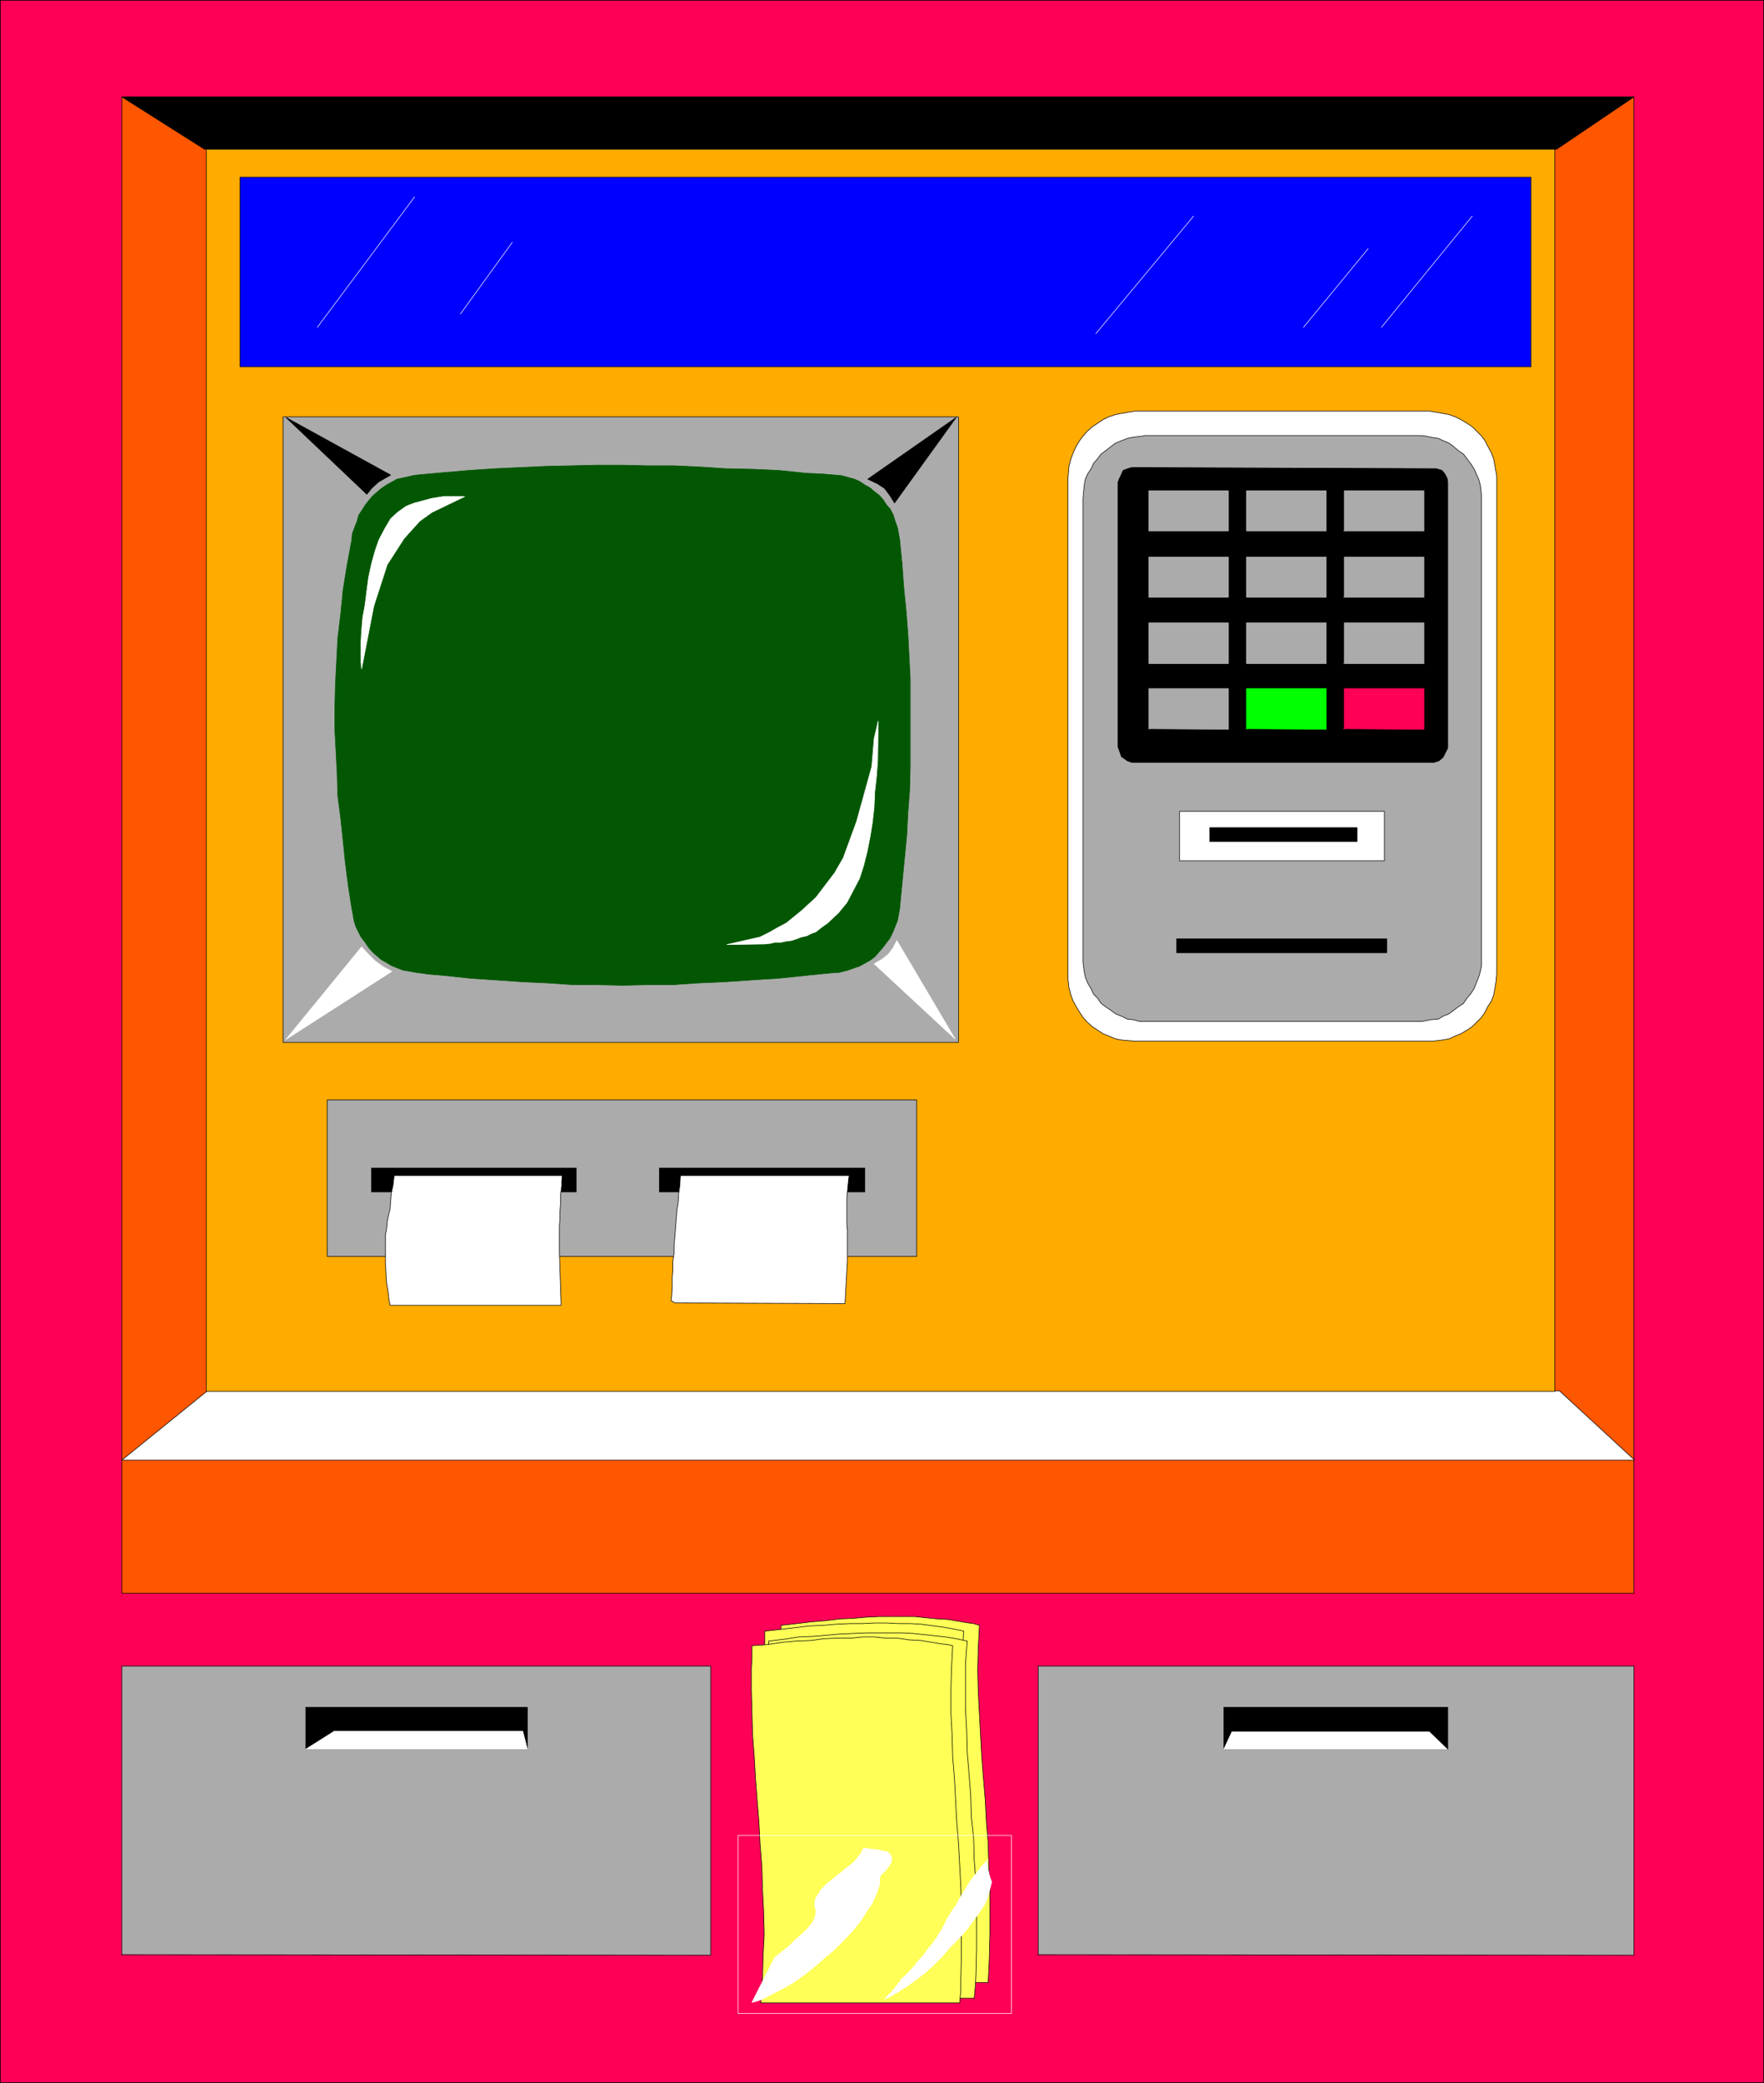 <?xml version="1.0" encoding="UTF-8" standalone="no"?>
<svg
   version="1.0"
   width="129.638mm"
   height="153.071mm"
   id="svg104"
   sodipodi:docname="Automated Teller 3.wmf"
   xmlns:inkscape="http://www.inkscape.org/namespaces/inkscape"
   xmlns:sodipodi="http://sodipodi.sourceforge.net/DTD/sodipodi-0.dtd"
   xmlns="http://www.w3.org/2000/svg"
   xmlns:svg="http://www.w3.org/2000/svg">
  <rect width="100%" height="100%" fill="#333333" stroke="none"/>
  <sodipodi:namedview
     id="namedview104"
     pagecolor="#ffffff"
     bordercolor="#000000"
     borderopacity="0.25"
     inkscape:showpageshadow="2"
     inkscape:pageopacity="0.0"
     inkscape:pagecheckerboard="0"
     inkscape:deskcolor="#d1d1d1"
     inkscape:document-units="mm" />
  <defs
     id="defs1">
    <pattern
       id="WMFhbasepattern"
       patternUnits="userSpaceOnUse"
       width="6"
       height="6"
       x="0"
       y="0" />
  </defs>
  <path
     style="fill:#ff0057;fill-opacity:1;fill-rule:evenodd;stroke:none"
     d="M 0.081,578.457 H 489.89 V 0.081 H 0.081 Z"
     id="path1" />
  <path
     style="fill:none;stroke:#000000;stroke-width:0.162px;stroke-linecap:round;stroke-linejoin:round;stroke-miterlimit:4;stroke-dasharray:none;stroke-opacity:1"
     d="M 0.081,578.457 H 489.89 V 0.081 H 0.081 V 578.457 v 0"
     id="path2" />
  <path
     style="fill:#ff5700;fill-opacity:1;fill-rule:evenodd;stroke:none"
     d="M 33.855,442.549 H 453.853 V 26.907 H 33.855 V 442.549 Z"
     id="path3" />
  <path
     style="fill:none;stroke:#000000;stroke-width:0.162px;stroke-linecap:round;stroke-linejoin:round;stroke-miterlimit:4;stroke-dasharray:none;stroke-opacity:1"
     d="M 33.855,442.549 H 453.853 V 26.907 H 33.855 v 415.642 0"
     id="path4" />
  <path
     style="fill:#ffffff;fill-opacity:1;fill-rule:evenodd;stroke:none"
     d="M 33.855,405.542 H 454.015 L 433.168,386.311 H 57.61 Z"
     id="path5" />
  <path
     style="fill:none;stroke:#000000;stroke-width:0.162px;stroke-linecap:round;stroke-linejoin:round;stroke-miterlimit:4;stroke-dasharray:none;stroke-opacity:1"
     d="M 33.855,405.542 H 454.015 L 433.168,386.311 H 57.61 L 33.855,405.542 v 0"
     id="path6" />
  <path
     style="fill:#ffab00;fill-opacity:1;fill-rule:evenodd;stroke:none"
     d="M 57.287,386.473 H 431.876 V 41.451 H 57.287 V 386.473 Z"
     id="path7" />
  <path
     style="fill:none;stroke:#000000;stroke-width:0.162px;stroke-linecap:round;stroke-linejoin:round;stroke-miterlimit:4;stroke-dasharray:none;stroke-opacity:1"
     d="M 57.287,386.473 H 431.876 V 41.451 H 57.287 v 345.022 0"
     id="path8" />
  <path
     style="fill:#ababab;fill-opacity:1;fill-rule:evenodd;stroke:none"
     d="M 90.9,348.981 H 254.601 V 305.51 H 90.9 Z"
     id="path9" />
  <path
     style="fill:none;stroke:#000000;stroke-width:0.162px;stroke-linecap:round;stroke-linejoin:round;stroke-miterlimit:4;stroke-dasharray:none;stroke-opacity:1"
     d="M 90.9,348.981 H 254.601 V 305.51 H 90.9 v 43.471 0"
     id="path10" />
  <path
     style="fill:#0000ff;fill-opacity:1;fill-rule:evenodd;stroke:none"
     d="M 66.66,101.891 H 425.25 V 49.208 H 66.66 Z"
     id="path11" />
  <path
     style="fill:none;stroke:#000000;stroke-width:0.162px;stroke-linecap:round;stroke-linejoin:round;stroke-miterlimit:4;stroke-dasharray:none;stroke-opacity:1"
     d="M 66.66,101.891 H 425.25 V 49.208 H 66.66 v 52.682 0"
     id="path12" />
  <path
     style="fill:#000000;fill-opacity:1;fill-rule:evenodd;stroke:none"
     d="M 33.855,26.907 H 453.853 L 432.36,41.451 H 56.802 Z"
     id="path13" />
  <path
     style="fill:none;stroke:#000000;stroke-width:0.162px;stroke-linecap:round;stroke-linejoin:round;stroke-miterlimit:4;stroke-dasharray:none;stroke-opacity:1"
     d="M 33.855,26.907 H 453.853 L 432.36,41.451 H 56.802 L 33.855,26.907 v 0"
     id="path14" />
  <path
     style="fill:#ffff57;fill-opacity:1;fill-rule:evenodd;stroke:none"
     d="m 219.372,550.661 h 55.106 l 0.162,-3.394 0.162,-3.232 0.162,-6.626 v -6.464 -6.303 l -0.323,-6.464 -0.162,-6.141 -0.485,-5.818 -0.323,-6.303 -0.485,-5.656 -0.485,-6.141 -0.323,-5.979 -0.323,-5.979 -0.323,-6.141 -0.162,-6.141 0.162,-6.303 0.323,-6.141 -1.616,-0.485 -1.293,-0.162 -2.909,-0.485 -2.909,-0.485 -2.909,-0.162 -3.232,-0.323 -3.07,-0.323 h -3.232 -3.232 -3.555 l -3.394,0.162 -3.717,0.323 -3.717,0.162 -3.878,0.485 -4.04,0.323 -4.04,0.485 -4.363,0.485 v 3.07 l -0.162,3.07 v 6.303 l 0.162,5.979 0.323,6.303 0.323,5.979 0.323,6.141 0.485,6.141 0.485,5.979 0.485,6.303 0.323,5.979 0.323,6.141 0.323,6.303 v 6.303 6.303 l -0.485,6.303 -0.485,6.626 z"
     id="path15" />
  <path
     style="fill:none;stroke:#000000;stroke-width:0.162px;stroke-linecap:round;stroke-linejoin:round;stroke-miterlimit:4;stroke-dasharray:none;stroke-opacity:1"
     d="m 219.372,550.661 h 55.106 l 0.162,-3.394 0.162,-3.232 0.162,-6.626 v -6.464 -6.303 l -0.323,-6.464 -0.162,-6.141 -0.485,-5.818 -0.323,-6.303 -0.485,-5.656 -0.485,-6.141 -0.323,-5.979 -0.323,-5.979 -0.323,-6.141 -0.162,-6.141 0.162,-6.303 0.323,-6.141 -1.616,-0.485 -1.293,-0.162 -2.909,-0.485 -2.909,-0.485 -2.909,-0.162 -3.232,-0.323 -3.07,-0.323 h -3.232 -3.232 -3.555 l -3.394,0.162 -3.717,0.323 -3.717,0.162 -3.878,0.485 -4.04,0.323 -4.04,0.485 -4.363,0.485 v 3.07 l -0.162,3.07 v 6.303 l 0.162,5.979 0.323,6.303 0.323,5.979 0.323,6.141 0.485,6.141 0.485,5.979 0.485,6.303 0.323,5.979 0.323,6.141 0.323,6.303 v 6.303 6.303 l -0.485,6.303 -0.485,6.626 v 0"
     id="path16" />
  <path
     style="fill:#ffff57;fill-opacity:1;fill-rule:evenodd;stroke:none"
     d="m 214.685,552.277 h 54.944 l 0.162,-3.232 0.323,-3.394 0.323,-6.626 v -6.464 -6.303 l -0.323,-6.141 -0.323,-6.141 -0.162,-6.141 -0.485,-6.141 -0.485,-5.979 -0.485,-5.979 -0.162,-6.141 -0.323,-5.818 -0.162,-6.141 -0.323,-5.979 v -6.303 l 0.485,-6.303 -1.454,-0.323 -1.616,-0.323 -2.747,-0.485 -6.141,-0.808 -2.909,-0.162 h -3.232 l -3.394,-0.162 h -3.232 l -3.394,0.162 h -3.394 l -3.717,0.162 -3.717,0.323 -3.878,0.162 -4.04,0.485 -4.04,0.485 -4.363,0.485 v 3.07 l -0.162,3.07 v 6.303 l 0.162,6.141 0.323,6.141 0.162,6.303 0.485,5.979 0.485,6.141 0.485,5.979 0.485,5.979 0.162,6.141 0.323,6.303 0.323,6.303 0.162,6.141 -0.485,6.303 v 6.464 l -0.485,6.464 v 0 z"
     id="path17" />
  <path
     style="fill:none;stroke:#000000;stroke-width:0.162px;stroke-linecap:round;stroke-linejoin:round;stroke-miterlimit:4;stroke-dasharray:none;stroke-opacity:1"
     d="m 214.685,552.277 h 54.944 l 0.162,-3.232 0.323,-3.394 0.323,-6.626 v -6.464 -6.303 l -0.323,-6.141 -0.323,-6.141 -0.162,-6.141 -0.485,-6.141 -0.485,-5.979 -0.485,-5.979 -0.162,-6.141 -0.323,-5.818 -0.162,-6.141 -0.323,-5.979 v -6.303 l 0.485,-6.303 -1.454,-0.323 -1.616,-0.323 -2.747,-0.485 -6.141,-0.808 -2.909,-0.162 h -3.232 l -3.394,-0.162 h -3.232 l -3.394,0.162 h -3.394 l -3.717,0.162 -3.717,0.323 -3.878,0.162 -4.04,0.485 -4.04,0.485 -4.363,0.485 v 3.07 l -0.162,3.07 v 6.303 l 0.162,6.141 0.323,6.141 0.162,6.303 0.485,5.979 0.485,6.141 0.485,5.979 0.485,5.979 0.162,6.141 0.323,6.303 0.323,6.303 0.162,6.141 -0.485,6.303 v 6.464 l -0.485,6.464 v 0"
     id="path18" />
  <path
     style="fill:#ffff57;fill-opacity:1;fill-rule:evenodd;stroke:none"
     d="m 215.817,555.025 h 54.782 l 0.323,-3.394 0.162,-3.232 0.162,-6.787 v -6.303 -6.303 l -0.162,-6.303 -0.485,-6.141 -0.162,-5.979 -0.646,-5.979 -0.162,-5.979 -0.485,-6.141 -0.485,-5.818 -0.162,-6.303 -0.323,-5.818 v -6.303 -6.141 l 0.485,-6.303 -1.616,-0.323 -1.454,-0.323 -2.909,-0.485 -5.979,-0.646 -3.07,-0.323 -3.07,-0.162 h -3.232 -3.394 -3.232 l -3.717,0.162 -3.717,0.162 -3.555,0.323 -3.878,0.323 -4.04,0.162 -4.04,0.646 -4.202,0.485 -0.162,3.07 -0.162,3.232 v 5.818 l 0.162,6.303 0.162,6.141 0.323,6.303 0.485,5.979 0.485,6.141 0.323,5.979 0.485,6.303 0.323,5.979 0.162,6.141 0.162,6.303 v 6.303 6.464 l -0.323,6.303 z"
     id="path19" />
  <path
     style="fill:none;stroke:#000000;stroke-width:0.162px;stroke-linecap:round;stroke-linejoin:round;stroke-miterlimit:4;stroke-dasharray:none;stroke-opacity:1"
     d="m 215.817,555.025 h 54.782 l 0.323,-3.394 0.162,-3.232 0.162,-6.787 v -6.303 -6.303 l -0.162,-6.303 -0.485,-6.141 -0.162,-5.979 -0.646,-5.979 -0.162,-5.979 -0.485,-6.141 -0.485,-5.818 -0.162,-6.303 -0.323,-5.818 v -6.303 -6.141 l 0.485,-6.303 -1.616,-0.323 -1.454,-0.323 -2.909,-0.485 -5.979,-0.646 -3.07,-0.323 -3.07,-0.162 h -3.232 -3.394 -3.232 l -3.717,0.162 -3.717,0.162 -3.555,0.323 -3.878,0.323 -4.04,0.162 -4.04,0.646 -4.202,0.485 -0.162,3.07 -0.162,3.232 v 5.818 l 0.162,6.303 0.162,6.141 0.323,6.303 0.485,5.979 0.485,6.141 0.323,5.979 0.485,6.303 0.323,5.979 0.162,6.141 0.162,6.303 v 6.303 6.464 l -0.323,6.303 -0.162,6.464 v 0"
     id="path20" />
  <path
     style="fill:#ffff57;fill-opacity:1;fill-rule:evenodd;stroke:none"
     d="m 211.292,556.317 h 55.267 l 0.323,-3.394 v -3.232 l 0.162,-6.464 v -6.464 -6.303 l -0.162,-6.464 -0.323,-5.979 -0.323,-5.979 -0.485,-5.979 -0.323,-6.141 -0.323,-5.979 -0.485,-5.979 -0.162,-6.141 -0.323,-5.979 v -6.303 l 0.162,-6.141 0.323,-6.303 -1.454,-0.323 -1.616,-0.162 -2.909,-0.485 -2.909,-0.485 -3.232,-0.162 -3.232,-0.485 h -3.232 l -3.07,-0.323 h -3.394 l -3.232,0.323 h -3.878 l -3.555,0.162 -3.555,0.485 -4.04,0.162 -3.878,0.323 -4.202,0.646 -4.363,0.323 v 3.232 l -0.162,3.07 v 6.141 l 0.162,6.141 0.162,6.141 0.485,6.303 0.323,5.818 0.485,6.303 0.485,5.979 0.323,6.303 0.485,5.979 0.162,6.141 0.323,6.141 0.162,6.464 -0.323,6.303 -0.162,6.464 -0.485,6.303 z"
     id="path21" />
  <path
     style="fill:none;stroke:#000000;stroke-width:0.162px;stroke-linecap:round;stroke-linejoin:round;stroke-miterlimit:4;stroke-dasharray:none;stroke-opacity:1"
     d="m 211.292,556.317 h 55.267 l 0.323,-3.394 v -3.232 l 0.162,-6.464 v -6.464 -6.303 l -0.162,-6.464 -0.323,-5.979 -0.323,-5.979 -0.485,-5.979 -0.323,-6.141 -0.323,-5.979 -0.485,-5.979 -0.162,-6.141 -0.323,-5.979 v -6.303 l 0.162,-6.141 0.323,-6.303 -1.454,-0.323 -1.616,-0.162 -2.909,-0.485 -2.909,-0.485 -3.232,-0.162 -3.232,-0.485 h -3.232 l -3.07,-0.323 h -3.394 l -3.232,0.323 h -3.878 l -3.555,0.162 -3.555,0.485 -4.04,0.162 -3.878,0.323 -4.202,0.646 -4.363,0.323 v 3.232 l -0.162,3.07 v 6.141 l 0.162,6.141 0.162,6.141 0.485,6.303 0.323,5.818 0.485,6.303 0.485,5.979 0.323,6.303 0.485,5.979 0.162,6.141 0.323,6.141 0.162,6.464 -0.323,6.303 -0.162,6.464 -0.485,6.303 v 0"
     id="path22" />
  <path
     style="fill:none;stroke:#ffffff;stroke-width:0.162px;stroke-linecap:round;stroke-linejoin:round;stroke-miterlimit:4;stroke-dasharray:none;stroke-opacity:1"
     d="m 204.989,559.226 h 75.952 v -49.45 h -75.952 v 49.45"
     id="path23" />
  <path
     style="fill:#ffffff;fill-opacity:1;fill-rule:evenodd;stroke:none"
     d="m 239.895,513.331 -0.646,1.293 -0.97,1.293 -0.97,1.131 -1.131,0.97 -1.454,1.131 -1.131,0.97 -1.131,0.808 -1.293,1.131 -1.293,0.97 -1.778,1.778 -1.454,2.262 -0.323,1.131 v 1.293 l 0.323,1.131 -0.162,1.616 -0.808,1.778 -1.616,1.939 -2.101,1.939 -1.131,0.97 -1.939,1.939 -2.101,1.616 -1.616,1.293 -6.302,12.443 1.293,-0.323 1.454,-0.485 2.747,-1.454 2.909,-1.454 3.07,-1.778 2.747,-1.939 2.909,-2.262 2.747,-2.424 2.909,-2.424 2.586,-2.586 2.586,-2.747 2.101,-2.586 1.778,-2.747 1.616,-2.424 1.131,-2.586 0.808,-2.262 0.162,-2.586 1.616,-1.616 0.97,-1.293 0.646,-1.131 v -1.454 l -0.97,-1.131 -2.586,-0.646 -1.778,-0.162 -2.262,-0.323 v 0 z"
     id="path24" />
  <path
     style="fill:none;stroke:#ffffff;stroke-width:0.162px;stroke-linecap:round;stroke-linejoin:round;stroke-miterlimit:4;stroke-dasharray:none;stroke-opacity:1"
     d="m 239.895,513.331 -0.646,1.293 -0.97,1.293 -0.97,1.131 -1.131,0.97 -1.454,1.131 -1.131,0.97 -1.131,0.808 -1.293,1.131 -1.293,0.97 -1.778,1.778 -1.454,2.262 -0.323,1.131 v 1.293 l 0.323,1.131 -0.162,1.616 -0.808,1.778 -1.616,1.939 -2.101,1.939 -1.131,0.97 -1.939,1.939 -2.101,1.616 -1.616,1.293 -6.302,12.443 1.293,-0.323 1.454,-0.485 2.747,-1.454 2.909,-1.454 3.07,-1.778 2.747,-1.939 2.909,-2.262 2.747,-2.424 2.909,-2.424 2.586,-2.586 2.586,-2.747 2.101,-2.586 1.778,-2.747 1.616,-2.424 1.131,-2.586 0.808,-2.262 0.162,-2.586 1.616,-1.616 0.97,-1.293 0.646,-1.131 v -1.454 l -0.97,-1.131 -2.586,-0.646 -1.778,-0.162 -2.262,-0.323 v 0"
     id="path25" />
  <path
     style="fill:#ffffff;fill-opacity:1;fill-rule:evenodd;stroke:none"
     d="m 274.477,516.563 -1.616,1.616 -1.778,2.262 -0.97,1.293 -0.97,1.293 -0.97,1.616 -0.97,1.616 -0.808,1.293 -0.808,1.616 -0.97,1.293 -0.808,1.293 -0.808,1.293 -0.485,1.131 -0.97,1.778 -1.293,2.101 -0.646,0.97 -0.97,1.293 -1.131,1.293 -0.97,1.454 -1.131,1.131 -1.131,1.454 -1.131,1.293 -1.293,1.454 -1.293,1.131 -0.97,1.293 -0.97,1.293 -0.97,1.131 -1.939,1.939 0.97,-0.323 3.07,-1.778 2.262,-1.454 2.262,-1.616 2.747,-2.101 2.262,-2.101 2.424,-2.424 2.262,-2.586 2.262,-2.262 2.262,-2.586 1.939,-2.586 1.616,-2.262 1.616,-2.424 0.808,-2.101 0.485,-1.939 0.485,-1.939 -0.485,-1.293 -0.323,-1.293 -0.323,-1.616 -0.162,-1.454 0.323,-0.485 z"
     id="path26" />
  <path
     style="fill:none;stroke:#ffffff;stroke-width:0.162px;stroke-linecap:round;stroke-linejoin:round;stroke-miterlimit:4;stroke-dasharray:none;stroke-opacity:1"
     d="m 274.477,516.563 -1.616,1.616 -1.778,2.262 -0.97,1.293 -0.97,1.293 -0.97,1.616 -0.97,1.616 -0.808,1.293 -0.808,1.616 -0.97,1.293 -0.808,1.293 -0.808,1.293 -0.485,1.131 -0.97,1.778 -1.293,2.101 -0.646,0.97 -0.97,1.293 -1.131,1.293 -0.97,1.454 -1.131,1.131 -1.131,1.454 -1.131,1.293 -1.293,1.454 -1.293,1.131 -0.97,1.293 -0.97,1.293 -0.97,1.131 -1.939,1.939 0.97,-0.323 3.07,-1.778 2.262,-1.454 2.262,-1.616 2.747,-2.101 2.262,-2.101 2.424,-2.424 2.262,-2.586 2.262,-2.262 2.262,-2.586 1.939,-2.586 1.616,-2.262 1.616,-2.424 0.808,-2.101 0.485,-1.939 0.485,-1.939 -0.485,-1.293 -0.323,-1.293 -0.323,-1.616 -0.162,-1.454 0.323,-0.485 v 0"
     id="path27" />
  <path
     style="fill:#ffffff;fill-opacity:1;fill-rule:evenodd;stroke:none"
     d="m 315.362,289.188 h 81.608 0.97 l 2.747,-0.323 1.778,-0.323 1.778,-0.808 1.616,-0.646 1.616,-0.97 1.454,-0.97 1.293,-1.293 1.293,-1.293 0.97,-1.454 0.808,-1.616 0.97,-1.454 0.646,-1.778 0.323,-1.778 0.323,-1.939 0.162,-1.939 v -137.524 -0.97 l -0.485,-2.747 -0.323,-1.778 -0.646,-1.778 -0.97,-1.778 -0.808,-1.616 -0.97,-1.293 -1.293,-1.293 -1.293,-1.293 -1.454,-0.97 -1.616,-0.97 -1.616,-0.808 -1.778,-0.646 -1.778,-0.323 -1.778,-0.323 -1.939,-0.323 h -81.608 l -0.97,0.162 -2.909,0.485 -1.616,0.323 -1.939,0.646 -1.616,0.808 -1.454,0.97 -1.454,0.97 -1.454,1.293 -1.131,1.293 -0.97,1.293 -0.97,1.616 -0.808,1.778 -0.646,1.778 -0.485,1.778 -0.162,1.778 -0.162,1.939 v 137.524 1.131 l 0.323,2.747 0.485,1.778 0.646,1.778 0.808,1.454 0.97,1.616 0.97,1.454 1.131,1.293 1.454,1.293 1.454,0.97 1.454,0.97 1.616,0.646 1.939,0.808 1.616,0.323 1.778,0.162 z"
     id="path28" />
  <path
     style="fill:none;stroke:#000000;stroke-width:0.162px;stroke-linecap:round;stroke-linejoin:round;stroke-miterlimit:4;stroke-dasharray:none;stroke-opacity:1"
     d="m 315.362,289.188 h 81.608 0.97 l 2.747,-0.323 1.778,-0.323 1.778,-0.808 1.616,-0.646 1.616,-0.97 1.454,-0.97 1.293,-1.293 1.293,-1.293 0.97,-1.454 0.808,-1.616 0.97,-1.454 0.646,-1.778 0.323,-1.778 0.323,-1.939 0.162,-1.939 v -137.524 -0.97 l -0.485,-2.747 -0.323,-1.778 -0.646,-1.778 -0.97,-1.778 -0.808,-1.616 -0.97,-1.293 -1.293,-1.293 -1.293,-1.293 -1.454,-0.97 -1.616,-0.97 -1.616,-0.808 -1.778,-0.646 -1.778,-0.323 -1.778,-0.323 -1.939,-0.323 h -81.608 l -0.97,0.162 -2.909,0.485 -1.616,0.323 -1.939,0.646 -1.616,0.808 -1.454,0.97 -1.454,0.97 -1.454,1.293 -1.131,1.293 -0.97,1.293 -0.97,1.616 -0.808,1.778 -0.646,1.778 -0.485,1.778 -0.162,1.778 -0.162,1.939 v 137.524 1.131 l 0.323,2.747 0.485,1.778 0.646,1.778 0.808,1.454 0.97,1.616 0.97,1.454 1.131,1.293 1.454,1.293 1.454,0.97 1.454,0.97 1.616,0.646 1.939,0.808 1.616,0.323 1.778,0.162 2.101,0.162 v 0"
     id="path29" />
  <path
     style="fill:#ababab;fill-opacity:1;fill-rule:evenodd;stroke:none"
     d="m 318.271,283.694 h 75.79 0.97 l 2.424,-0.485 2.101,-0.162 1.293,-0.808 1.616,-0.646 1.293,-0.97 1.293,-0.97 1.454,-0.97 0.97,-1.454 0.97,-1.131 0.97,-1.454 0.646,-1.616 0.646,-1.616 0.485,-1.616 0.323,-1.616 v -1.939 -127.828 -0.808 l -0.323,-2.747 -0.485,-1.778 -0.646,-1.454 -0.646,-1.454 -0.97,-1.454 -0.97,-1.293 -0.97,-1.293 -1.454,-0.97 -1.293,-1.131 -1.293,-0.97 -1.616,-0.646 -1.293,-0.646 -2.101,-0.323 -1.454,-0.323 -1.939,-0.162 h -75.79 l -0.97,0.162 -2.586,0.323 -1.616,0.323 -1.616,0.646 -1.616,0.646 -1.293,0.97 -1.454,1.131 -1.293,0.97 -0.97,1.293 -1.131,1.293 -0.646,1.454 -0.97,1.454 -0.646,1.454 -0.323,1.778 -0.162,1.778 -0.162,1.778 v 127.828 0.97 l 0.323,2.586 0.323,1.616 0.646,1.616 0.97,1.616 0.646,1.454 1.131,1.131 0.97,1.454 1.293,0.97 1.454,0.97 1.293,0.97 1.616,0.646 1.616,0.808 1.616,0.162 1.778,0.485 h 1.778 z"
     id="path30" />
  <path
     style="fill:none;stroke:#000000;stroke-width:0.162px;stroke-linecap:round;stroke-linejoin:round;stroke-miterlimit:4;stroke-dasharray:none;stroke-opacity:1"
     d="m 318.271,283.694 h 75.79 0.97 l 2.424,-0.485 2.101,-0.162 1.293,-0.808 1.616,-0.646 1.293,-0.97 1.293,-0.97 1.454,-0.97 0.97,-1.454 0.97,-1.131 0.97,-1.454 0.646,-1.616 0.646,-1.616 0.485,-1.616 0.323,-1.616 v -1.939 -127.828 -0.808 l -0.323,-2.747 -0.485,-1.778 -0.646,-1.454 -0.646,-1.454 -0.97,-1.454 -0.97,-1.293 -0.97,-1.293 -1.454,-0.97 -1.293,-1.131 -1.293,-0.97 -1.616,-0.646 -1.293,-0.646 -2.101,-0.323 -1.454,-0.323 -1.939,-0.162 h -75.79 l -0.97,0.162 -2.586,0.323 -1.616,0.323 -1.616,0.646 -1.616,0.646 -1.293,0.97 -1.454,1.131 -1.293,0.97 -0.97,1.293 -1.131,1.293 -0.646,1.454 -0.97,1.454 -0.646,1.454 -0.323,1.778 -0.162,1.778 -0.162,1.778 v 127.828 0.97 l 0.323,2.586 0.323,1.616 0.646,1.616 0.97,1.616 0.646,1.454 1.131,1.131 0.97,1.454 1.293,0.97 1.454,0.97 1.293,0.97 1.616,0.646 1.616,0.808 1.616,0.162 1.778,0.485 h 1.778 v 0"
     id="path31" />
  <path
     style="fill:#ffffff;fill-opacity:1;fill-rule:evenodd;stroke:none"
     d="m 327.644,239.091 h 56.883 v -13.736 h -56.883 v 13.736 z"
     id="path32" />
  <path
     style="fill:none;stroke:#000000;stroke-width:0.162px;stroke-linecap:round;stroke-linejoin:round;stroke-miterlimit:4;stroke-dasharray:none;stroke-opacity:1"
     d="m 327.644,239.091 h 56.883 v -13.736 h -56.883 v 13.736 0"
     id="path33" />
  <path
     style="fill:#ababab;fill-opacity:1;fill-rule:evenodd;stroke:none"
     d="M 78.618,289.511 H 266.236 V 115.788 H 78.618 v 173.723 z"
     id="path34" />
  <path
     style="fill:none;stroke:#000000;stroke-width:0.162px;stroke-linecap:round;stroke-linejoin:round;stroke-miterlimit:4;stroke-dasharray:none;stroke-opacity:1"
     d="M 78.618,289.511 H 266.236 V 115.788 H 78.618 v 173.723 0"
     id="path35" />
  <path
     style="fill:#035703;fill-opacity:1;fill-rule:evenodd;stroke:none"
     d="m 115.625,270.119 3.717,0.485 3.878,0.323 7.595,0.808 7.272,0.485 7.11,0.485 6.949,0.323 7.11,0.485 h 6.787 l 6.949,0.162 6.949,-0.162 h 6.949 l 7.11,-0.485 7.272,-0.323 7.11,-0.485 7.757,-0.485 7.757,-0.808 8.08,-0.808 h 0.97 l 2.586,-0.646 1.778,-0.646 1.454,-0.485 1.454,-0.808 1.454,-0.808 1.293,-0.97 1.131,-1.293 1.131,-1.293 0.97,-1.293 0.97,-1.293 0.808,-1.616 0.646,-1.616 0.646,-1.616 0.323,-1.616 0.323,-1.939 0.323,-3.394 0.323,-3.394 0.646,-6.626 0.646,-6.626 0.323,-6.303 0.485,-6.303 0.162,-6.303 v -6.141 -6.303 -6.141 -6.141 l -0.323,-6.303 -0.323,-6.141 -0.485,-6.303 -0.646,-6.464 -0.485,-6.626 -0.646,-6.626 -0.162,-0.97 -0.485,-2.586 -0.646,-1.778 -0.485,-1.616 -0.808,-1.616 -1.131,-1.293 -0.808,-1.293 -1.131,-1.293 -1.293,-0.97 -1.293,-1.131 -1.454,-0.808 -1.454,-0.97 -1.454,-0.646 -1.778,-0.485 -1.778,-0.485 -1.778,-0.162 -3.878,-0.323 -4.04,-0.162 -7.757,-0.808 -7.434,-0.323 -7.434,-0.162 -7.272,-0.485 -7.11,-0.323 h -7.11 l -7.11,-0.162 h -6.949 l -6.949,0.162 -7.11,0.162 -7.11,0.323 -7.11,0.323 -7.272,0.485 -7.434,0.646 -7.272,0.646 -0.97,0.162 -2.747,0.646 -1.616,0.323 -1.454,0.808 -1.454,0.808 -1.454,0.97 -1.131,0.97 -1.293,1.131 -0.97,1.131 -1.131,1.454 -0.808,1.293 -0.97,1.454 -0.485,1.778 -0.646,1.616 -0.646,1.778 -0.162,1.778 -0.646,3.555 -0.646,3.394 -1.131,7.111 -0.646,6.626 -0.808,6.626 -0.323,6.464 -0.323,6.303 -0.162,6.303 v 6.303 l 0.323,5.979 0.323,6.303 0.162,5.979 0.808,6.141 0.646,6.141 0.646,6.303 0.808,6.303 0.97,6.303 0.162,0.808 0.485,2.747 0.485,1.616 0.808,1.616 0.646,1.293 1.131,1.454 0.97,1.454 1.131,1.293 1.293,1.131 1.131,0.97 1.454,0.808 1.293,0.808 1.616,0.646 1.616,0.646 1.939,0.323 1.778,0.323 z"
     id="path36" />
  <path
     style="fill:none;stroke:#035703;stroke-width:0.162px;stroke-linecap:round;stroke-linejoin:round;stroke-miterlimit:4;stroke-dasharray:none;stroke-opacity:1"
     d="m 115.625,270.119 3.717,0.485 3.878,0.323 7.595,0.808 7.272,0.485 7.11,0.485 6.949,0.323 7.11,0.485 h 6.787 l 6.949,0.162 6.949,-0.162 h 6.949 l 7.11,-0.485 7.272,-0.323 7.11,-0.485 7.757,-0.485 7.757,-0.808 8.08,-0.808 h 0.97 l 2.586,-0.646 1.778,-0.646 1.454,-0.485 1.454,-0.808 1.454,-0.808 1.293,-0.97 1.131,-1.293 1.131,-1.293 0.97,-1.293 0.97,-1.293 0.808,-1.616 0.646,-1.616 0.646,-1.616 0.323,-1.616 0.323,-1.939 0.323,-3.394 0.323,-3.394 0.646,-6.626 0.646,-6.626 0.323,-6.303 0.485,-6.303 0.162,-6.303 v -6.141 -6.303 -6.141 -6.141 l -0.323,-6.303 -0.323,-6.141 -0.485,-6.303 -0.646,-6.464 -0.485,-6.626 -0.646,-6.626 -0.162,-0.97 -0.485,-2.586 -0.646,-1.778 -0.485,-1.616 -0.808,-1.616 -1.131,-1.293 -0.808,-1.293 -1.131,-1.293 -1.293,-0.97 -1.293,-1.131 -1.454,-0.808 -1.454,-0.97 -1.454,-0.646 -1.778,-0.485 -1.778,-0.485 -1.778,-0.162 -3.878,-0.323 -4.04,-0.162 -7.757,-0.808 -7.434,-0.323 -7.434,-0.162 -7.272,-0.485 -7.11,-0.323 h -7.11 l -7.11,-0.162 h -6.949 l -6.949,0.162 -7.11,0.162 -7.11,0.323 -7.11,0.323 -7.272,0.485 -7.434,0.646 -7.272,0.646 -0.97,0.162 -2.747,0.646 -1.616,0.323 -1.454,0.808 -1.454,0.808 -1.454,0.97 -1.131,0.97 -1.293,1.131 -0.97,1.131 -1.131,1.454 -0.808,1.293 -0.97,1.454 -0.485,1.778 -0.646,1.616 -0.646,1.778 -0.162,1.778 -0.646,3.555 -0.646,3.394 -1.131,7.111 -0.646,6.626 -0.808,6.626 -0.323,6.464 -0.323,6.303 -0.162,6.303 v 6.303 l 0.323,5.979 0.323,6.303 0.162,5.979 0.808,6.141 0.646,6.141 0.646,6.303 0.808,6.303 0.97,6.303 0.162,0.808 0.485,2.747 0.485,1.616 0.808,1.616 0.646,1.293 1.131,1.454 0.97,1.454 1.131,1.293 1.293,1.131 1.131,0.97 1.454,0.808 1.293,0.808 1.616,0.646 1.616,0.646 1.939,0.323 1.778,0.323 v 0"
     id="path37" />
  <path
     style="fill:#ababab;fill-opacity:1;fill-rule:evenodd;stroke:none"
     d="m 33.855,542.904 163.539,0.162 V 462.749 H 33.855 v 80.317 0 z"
     id="path38" />
  <path
     style="fill:none;stroke:#000000;stroke-width:0.162px;stroke-linecap:round;stroke-linejoin:round;stroke-miterlimit:4;stroke-dasharray:none;stroke-opacity:1"
     d="m 33.855,542.904 163.539,0.162 V 462.749 H 33.855 v 80.317 0"
     id="path39" />
  <path
     style="fill:#ababab;fill-opacity:1;fill-rule:evenodd;stroke:none"
     d="m 288.375,542.904 165.478,0.162 V 462.749 H 288.375 v 80.317 0 z"
     id="path40" />
  <path
     style="fill:none;stroke:#000000;stroke-width:0.162px;stroke-linecap:round;stroke-linejoin:round;stroke-miterlimit:4;stroke-dasharray:none;stroke-opacity:1"
     d="m 288.375,542.904 165.478,0.162 V 462.749 H 288.375 v 80.317 0"
     id="path41" />
  <path
     style="fill:#000000;fill-opacity:1;fill-rule:evenodd;stroke:none"
     d="m 339.925,485.859 h 62.216 v -11.635 h -62.216 z"
     id="path42" />
  <path
     style="fill:none;stroke:#000000;stroke-width:0.162px;stroke-linecap:round;stroke-linejoin:round;stroke-miterlimit:4;stroke-dasharray:none;stroke-opacity:1"
     d="m 339.925,485.859 h 62.216 v -11.635 h -62.216 v 11.635 0"
     id="path43" />
  <path
     style="fill:#ffffff;fill-opacity:1;fill-rule:evenodd;stroke:none"
     d="m 339.925,485.859 h 62.054 l -5.01,-4.848 h -54.782 z"
     id="path44" />
  <path
     style="fill:none;stroke:#ffffff;stroke-width:0.162px;stroke-linecap:round;stroke-linejoin:round;stroke-miterlimit:4;stroke-dasharray:none;stroke-opacity:1"
     d="m 339.925,485.859 h 62.054 l -5.01,-4.848 h -54.782 l -2.262,4.848 v 0"
     id="path45" />
  <path
     style="fill:#000000;fill-opacity:1;fill-rule:evenodd;stroke:none"
     d="m 84.921,485.859 h 61.57 v -11.635 H 84.921 Z"
     id="path46" />
  <path
     style="fill:none;stroke:#000000;stroke-width:0.162px;stroke-linecap:round;stroke-linejoin:round;stroke-miterlimit:4;stroke-dasharray:none;stroke-opacity:1"
     d="m 84.921,485.859 h 61.57 v -11.635 H 84.921 v 11.635 0"
     id="path47" />
  <path
     style="fill:#ffffff;fill-opacity:1;fill-rule:evenodd;stroke:none"
     d="m 84.921,485.859 h 61.57 l -1.293,-5.01 H 92.839 Z"
     id="path48" />
  <path
     style="fill:none;stroke:#ffffff;stroke-width:0.162px;stroke-linecap:round;stroke-linejoin:round;stroke-miterlimit:4;stroke-dasharray:none;stroke-opacity:1"
     d="m 84.921,485.859 h 61.57 l -1.293,-5.01 H 92.839 l -7.918,5.01 v 0"
     id="path49" />
  <path
     style="fill:#000000;fill-opacity:1;fill-rule:evenodd;stroke:none"
     d="m 103.181,331.043 h 56.883 v -6.626 h -56.883 v 6.626 z"
     id="path50" />
  <path
     style="fill:none;stroke:#000000;stroke-width:0.162px;stroke-linecap:round;stroke-linejoin:round;stroke-miterlimit:4;stroke-dasharray:none;stroke-opacity:1"
     d="m 103.181,331.043 h 56.883 v -6.626 h -56.883 v 6.626 0"
     id="path51" />
  <path
     style="fill:#000000;fill-opacity:1;fill-rule:evenodd;stroke:none"
     d="m 183.173,331.043 h 57.045 v -6.626 h -57.045 v 6.626 z"
     id="path52" />
  <path
     style="fill:none;stroke:#000000;stroke-width:0.162px;stroke-linecap:round;stroke-linejoin:round;stroke-miterlimit:4;stroke-dasharray:none;stroke-opacity:1"
     d="m 183.173,331.043 h 57.045 v -6.626 h -57.045 v 6.626 0"
     id="path53" />
  <path
     style="fill:#ffffff;fill-opacity:1;fill-rule:evenodd;stroke:none"
     d="m 109.322,326.518 h 46.864 l -0.162,1.616 v 1.293 l -0.323,2.424 v 2.424 l -0.162,2.262 v 1.778 l -0.162,2.101 v 1.778 1.939 1.939 1.778 l 0.485,14.706 h -11.797 -35.714 l -0.323,-1.616 -0.162,-1.616 -0.485,-3.07 -0.162,-2.586 -0.162,-2.586 v -2.262 -1.939 -2.101 -1.778 l 0.323,-1.616 0.162,-1.939 0.323,-1.778 0.485,-1.778 0.162,-2.262 0.162,-2.101 0.485,-2.262 0.323,-2.747 v 0 z"
     id="path54" />
  <path
     style="fill:none;stroke:#000000;stroke-width:0.162px;stroke-linecap:round;stroke-linejoin:round;stroke-miterlimit:4;stroke-dasharray:none;stroke-opacity:1"
     d="m 109.322,326.518 h 46.864 l -0.162,1.616 v 1.293 l -0.323,2.424 v 2.424 l -0.162,2.262 v 1.778 l -0.162,2.101 v 1.778 1.939 1.939 1.778 l 0.485,14.706 h -11.797 -35.714 l -0.323,-1.616 -0.162,-1.616 -0.485,-3.07 -0.162,-2.586 -0.162,-2.586 v -2.262 -1.939 -2.101 -1.778 l 0.323,-1.616 0.162,-1.939 0.323,-1.778 0.485,-1.778 0.162,-2.262 0.162,-2.101 0.485,-2.262 0.323,-2.747 v 0"
     id="path55" />
  <path
     style="fill:#ffffff;fill-opacity:1;fill-rule:evenodd;stroke:none"
     d="m 188.991,326.518 h 46.864 l -0.162,1.131 -0.323,3.394 -0.162,1.778 v 1.939 1.778 1.778 1.616 l 0.162,1.778 v 1.939 4.363 2.424 l -0.162,2.586 -0.162,3.07 -0.323,5.979 -47.187,-0.162 -1.131,-0.646 0.162,-1.293 0.162,-2.747 v -2.424 l 0.162,-2.262 v -2.262 l 0.323,-2.101 v -1.939 l 0.162,-1.939 0.162,-1.939 0.162,-2.262 0.162,-1.778 0.162,-2.262 0.323,-1.939 0.162,-2.586 0.323,-2.262 z"
     id="path56" />
  <path
     style="fill:none;stroke:#000000;stroke-width:0.162px;stroke-linecap:round;stroke-linejoin:round;stroke-miterlimit:4;stroke-dasharray:none;stroke-opacity:1"
     d="m 188.991,326.518 h 46.864 l -0.162,1.131 -0.323,3.394 -0.162,1.778 v 1.939 1.778 1.778 1.616 l 0.162,1.778 v 1.939 4.363 2.424 l -0.162,2.586 -0.162,3.07 -0.323,5.979 -47.187,-0.162 -1.131,-0.646 0.162,-1.293 0.162,-2.747 v -2.424 l 0.162,-2.262 v -2.262 l 0.323,-2.101 v -1.939 l 0.162,-1.939 0.162,-1.939 0.162,-2.262 0.162,-1.778 0.162,-2.262 0.323,-1.939 0.162,-2.586 0.323,-2.262 0.162,-2.747 v 0"
     id="path57" />
  <path
     style="fill:none;stroke:#ffffff;stroke-width:0.162px;stroke-linecap:round;stroke-linejoin:round;stroke-miterlimit:4;stroke-dasharray:none;stroke-opacity:1"
     d="M 115.14,54.703 88.153,90.902"
     id="path58" />
  <path
     style="fill:none;stroke:#ffffff;stroke-width:0.162px;stroke-linecap:round;stroke-linejoin:round;stroke-miterlimit:4;stroke-dasharray:none;stroke-opacity:1"
     d="M 142.289,67.308 127.906,87.185"
     id="path59" />
  <path
     style="fill:none;stroke:#ffffff;stroke-width:0.162px;stroke-linecap:round;stroke-linejoin:round;stroke-miterlimit:4;stroke-dasharray:none;stroke-opacity:1"
     d="M 331.522,60.035 304.373,92.679"
     id="path60" />
  <path
     style="fill:none;stroke:#ffffff;stroke-width:0.162px;stroke-linecap:round;stroke-linejoin:round;stroke-miterlimit:4;stroke-dasharray:none;stroke-opacity:1"
     d="M 380.002,69.085 362.064,90.902"
     id="path61" />
  <path
     style="fill:none;stroke:#ffffff;stroke-width:0.162px;stroke-linecap:round;stroke-linejoin:round;stroke-miterlimit:4;stroke-dasharray:none;stroke-opacity:1"
     d="M 408.928,60.035 383.719,90.902"
     id="path62" />
  <path
     style="fill:#000000;fill-opacity:1;fill-rule:evenodd;stroke:none"
     d="m 314.392,211.78 h 83.87 l 1.454,-0.485 1.131,-0.97 0.646,-1.293 0.646,-1.293 v -73.691 l -0.162,-1.131 -0.646,-1.293 -0.808,-0.97 -1.616,-0.485 -84.517,-0.323 -1.131,0.323 -1.293,0.485 -0.646,1.454 -0.485,0.97 -0.323,0.97 v 73.368 l 0.485,1.293 0.485,1.454 1.616,1.131 z"
     id="path63" />
  <path
     style="fill:none;stroke:#000000;stroke-width:0.162px;stroke-linecap:round;stroke-linejoin:round;stroke-miterlimit:4;stroke-dasharray:none;stroke-opacity:1"
     d="m 314.392,211.78 h 83.87 l 1.454,-0.485 1.131,-0.97 0.646,-1.293 0.646,-1.293 v -73.691 l -0.162,-1.131 -0.646,-1.293 -0.808,-0.97 -1.616,-0.485 -84.517,-0.323 -1.131,0.323 -1.293,0.485 -0.646,1.454 -0.485,0.97 -0.323,0.97 v 73.368 l 0.485,1.293 0.485,1.454 1.616,1.131 1.293,0.485 v 0"
     id="path64" />
  <path
     style="fill:#000000;fill-opacity:1;fill-rule:evenodd;stroke:none"
     d="m 336.047,233.758 h 40.885 v -3.878 h -40.885 z"
     id="path65" />
  <path
     style="fill:none;stroke:#000000;stroke-width:0.162px;stroke-linecap:round;stroke-linejoin:round;stroke-miterlimit:4;stroke-dasharray:none;stroke-opacity:1"
     d="m 336.047,233.758 h 40.885 v -3.878 h -40.885 v 3.878 0"
     id="path66" />
  <path
     style="fill:#000000;fill-opacity:1;fill-rule:evenodd;stroke:none"
     d="m 326.836,264.625 h 58.338 v -3.878 h -58.338 z"
     id="path67" />
  <path
     style="fill:none;stroke:#000000;stroke-width:0.162px;stroke-linecap:round;stroke-linejoin:round;stroke-miterlimit:4;stroke-dasharray:none;stroke-opacity:1"
     d="m 326.836,264.625 h 58.338 v -3.878 h -58.338 v 3.878 0"
     id="path68" />
  <path
     style="fill:#ababab;fill-opacity:1;fill-rule:evenodd;stroke:none"
     d="m 319.079,147.463 h 22.139 v -11.151 h -22.139 v 11.151 z"
     id="path69" />
  <path
     style="fill:none;stroke:#ababab;stroke-width:0.162px;stroke-linecap:round;stroke-linejoin:round;stroke-miterlimit:4;stroke-dasharray:none;stroke-opacity:1"
     d="m 319.079,147.463 h 22.139 v -11.151 h -22.139 v 11.151 0"
     id="path70" />
  <path
     style="fill:#ababab;fill-opacity:1;fill-rule:evenodd;stroke:none"
     d="m 346.228,147.463 h 22.139 v -11.151 h -22.139 v 11.151 z"
     id="path71" />
  <path
     style="fill:none;stroke:#ababab;stroke-width:0.162px;stroke-linecap:round;stroke-linejoin:round;stroke-miterlimit:4;stroke-dasharray:none;stroke-opacity:1"
     d="m 346.228,147.463 h 22.139 v -11.151 h -22.139 v 11.151 0"
     id="path72" />
  <path
     style="fill:#ababab;fill-opacity:1;fill-rule:evenodd;stroke:none"
     d="m 373.215,147.463 h 22.301 v -11.151 h -22.139 v 11.151 0 z"
     id="path73" />
  <path
     style="fill:none;stroke:#ababab;stroke-width:0.162px;stroke-linecap:round;stroke-linejoin:round;stroke-miterlimit:4;stroke-dasharray:none;stroke-opacity:1"
     d="m 373.215,147.463 h 22.301 v -11.151 h -22.139 v 11.151 0"
     id="path74" />
  <path
     style="fill:#ababab;fill-opacity:1;fill-rule:evenodd;stroke:none"
     d="m 319.079,165.885 h 22.139 v -11.151 h -22.139 v 11.151 z"
     id="path75" />
  <path
     style="fill:none;stroke:#ababab;stroke-width:0.162px;stroke-linecap:round;stroke-linejoin:round;stroke-miterlimit:4;stroke-dasharray:none;stroke-opacity:1"
     d="m 319.079,165.885 h 22.139 v -11.151 h -22.139 v 11.151 0"
     id="path76" />
  <path
     style="fill:#ababab;fill-opacity:1;fill-rule:evenodd;stroke:none"
     d="m 346.228,165.885 h 22.139 v -11.151 h -22.139 v 11.151 z"
     id="path77" />
  <path
     style="fill:none;stroke:#ababab;stroke-width:0.162px;stroke-linecap:round;stroke-linejoin:round;stroke-miterlimit:4;stroke-dasharray:none;stroke-opacity:1"
     d="m 346.228,165.885 h 22.139 v -11.151 h -22.139 v 11.151 0"
     id="path78" />
  <path
     style="fill:#ababab;fill-opacity:1;fill-rule:evenodd;stroke:none"
     d="m 373.215,165.885 h 22.301 v -11.151 h -22.139 v 11.151 0 z"
     id="path79" />
  <path
     style="fill:none;stroke:#ababab;stroke-width:0.162px;stroke-linecap:round;stroke-linejoin:round;stroke-miterlimit:4;stroke-dasharray:none;stroke-opacity:1"
     d="m 373.215,165.885 h 22.301 v -11.151 h -22.139 v 11.151 0"
     id="path80" />
  <path
     style="fill:#ababab;fill-opacity:1;fill-rule:evenodd;stroke:none"
     d="m 319.079,184.308 h 22.139 v -11.312 h -22.139 z"
     id="path81" />
  <path
     style="fill:none;stroke:#ababab;stroke-width:0.162px;stroke-linecap:round;stroke-linejoin:round;stroke-miterlimit:4;stroke-dasharray:none;stroke-opacity:1"
     d="m 319.079,184.308 h 22.139 v -11.312 h -22.139 v 11.312 0"
     id="path82" />
  <path
     style="fill:#ababab;fill-opacity:1;fill-rule:evenodd;stroke:none"
     d="m 346.228,184.308 h 22.139 v -11.312 h -22.139 v 11.312 z"
     id="path83" />
  <path
     style="fill:none;stroke:#ababab;stroke-width:0.162px;stroke-linecap:round;stroke-linejoin:round;stroke-miterlimit:4;stroke-dasharray:none;stroke-opacity:1"
     d="m 346.228,184.308 h 22.139 v -11.312 h -22.139 v 11.312 0"
     id="path84" />
  <path
     style="fill:#ababab;fill-opacity:1;fill-rule:evenodd;stroke:none"
     d="m 373.215,184.308 h 22.301 v -11.312 h -22.139 v 11.312 0 z"
     id="path85" />
  <path
     style="fill:none;stroke:#ababab;stroke-width:0.162px;stroke-linecap:round;stroke-linejoin:round;stroke-miterlimit:4;stroke-dasharray:none;stroke-opacity:1"
     d="m 373.215,184.308 h 22.301 v -11.312 h -22.139 v 11.312 0"
     id="path86" />
  <path
     style="fill:#ababab;fill-opacity:1;fill-rule:evenodd;stroke:none"
     d="m 319.079,202.407 22.139,0.162 v -11.312 h -22.139 v 11.312 0 z"
     id="path87" />
  <path
     style="fill:none;stroke:#ababab;stroke-width:0.162px;stroke-linecap:round;stroke-linejoin:round;stroke-miterlimit:4;stroke-dasharray:none;stroke-opacity:1"
     d="m 319.079,202.407 22.139,0.162 v -11.312 h -22.139 v 11.312 0"
     id="path88" />
  <path
     style="fill:#00ff00;fill-opacity:1;fill-rule:evenodd;stroke:none"
     d="m 346.228,202.407 22.139,0.162 v -11.312 h -22.139 v 11.312 0 z"
     id="path89" />
  <path
     style="fill:none;stroke:#00ff00;stroke-width:0.162px;stroke-linecap:round;stroke-linejoin:round;stroke-miterlimit:4;stroke-dasharray:none;stroke-opacity:1"
     d="m 346.228,202.407 22.139,0.162 v -11.312 h -22.139 v 11.312 0"
     id="path90" />
  <path
     style="fill:#ff0057;fill-opacity:1;fill-rule:evenodd;stroke:none"
     d="m 373.215,202.407 22.301,0.162 v -11.312 h -22.139 v 11.312 0 z"
     id="path91" />
  <path
     style="fill:none;stroke:#ff0057;stroke-width:0.162px;stroke-linecap:round;stroke-linejoin:round;stroke-miterlimit:4;stroke-dasharray:none;stroke-opacity:1"
     d="m 373.215,202.407 22.301,0.162 v -11.312 h -22.139 v 11.312 0"
     id="path92" />
  <path
     style="fill:#000000;fill-opacity:1;fill-rule:evenodd;stroke:none"
     d="m 108.514,131.949 -1.454,0.808 -1.939,1.131 -1.778,1.616 -1.454,1.778 -22.462,-21.332 29.088,15.999 z"
     id="path93" />
  <path
     style="fill:none;stroke:#000000;stroke-width:0.162px;stroke-linecap:round;stroke-linejoin:round;stroke-miterlimit:4;stroke-dasharray:none;stroke-opacity:1"
     d="m 108.514,131.949 -1.454,0.808 -1.939,1.131 -1.778,1.616 -1.454,1.778 -22.462,-21.332 29.088,15.999 v 0"
     id="path94" />
  <path
     style="fill:#000000;fill-opacity:1;fill-rule:evenodd;stroke:none"
     d="m 248.46,139.706 -1.293,-2.101 -1.454,-1.939 -1.939,-1.293 -2.747,-1.293 24.563,-17.13 -17.13,23.756 z"
     id="path95" />
  <path
     style="fill:none;stroke:#000000;stroke-width:0.162px;stroke-linecap:round;stroke-linejoin:round;stroke-miterlimit:4;stroke-dasharray:none;stroke-opacity:1"
     d="m 248.46,139.706 -1.293,-2.101 -1.454,-1.939 -1.939,-1.293 -2.747,-1.293 24.563,-17.13 -17.13,23.756 v 0"
     id="path96" />
  <path
     style="fill:#ffffff;fill-opacity:1;fill-rule:evenodd;stroke:none"
     d="m 115.14,139.706 -1.293,0.485 -1.131,0.485 -2.262,1.616 -1.939,1.778 -1.616,2.747 -1.616,3.07 -1.131,3.232 -0.97,3.555 -0.808,3.717 -0.485,3.717 -0.485,3.878 -0.646,3.555 -0.323,3.717 -0.162,3.07 v 2.909 2.586 l 0.162,1.939 3.394,-17.453 3.717,-11.474 4.686,-7.272 4.363,-4.848 3.394,-2.424 9.05,-4.363 h -4.686 -1.293 l -3.07,0.485 -4.848,1.293 z"
     id="path97" />
  <path
     style="fill:none;stroke:#ffffff;stroke-width:0.162px;stroke-linecap:round;stroke-linejoin:round;stroke-miterlimit:4;stroke-dasharray:none;stroke-opacity:1"
     d="m 115.14,139.706 -1.293,0.485 -1.131,0.485 -2.262,1.616 -1.939,1.778 -1.616,2.747 -1.616,3.07 -1.131,3.232 -0.97,3.555 -0.808,3.717 -0.485,3.717 -0.485,3.878 -0.646,3.555 -0.323,3.717 -0.162,3.07 v 2.909 2.586 l 0.162,1.939 3.394,-17.453 3.717,-11.474 4.686,-7.272 4.363,-4.848 3.394,-2.424 9.05,-4.363 h -4.686 -1.293 l -3.07,0.485 -4.848,1.293 v 0"
     id="path98" />
  <path
     style="fill:#ffffff;fill-opacity:1;fill-rule:evenodd;stroke:none"
     d="m 234.239,238.283 -2.424,4.202 -5.171,6.787 -4.04,3.717 -4.202,3.394 -2.424,1.293 -2.262,1.293 -2.586,1.293 -9.211,2.101 10.504,-0.162 1.454,-0.162 1.454,-0.323 h 1.616 l 1.454,-0.323 1.454,-0.162 1.454,-0.485 1.293,-0.485 1.454,-0.323 1.293,-0.646 1.293,-0.485 1.616,-1.293 1.616,-1.131 3.07,-2.909 2.262,-2.747 1.778,-3.394 1.778,-3.394 1.131,-3.555 0.97,-3.878 0.808,-4.04 0.646,-4.04 0.485,-4.363 0.162,-4.04 0.485,-4.363 0.323,-4.363 0.162,-10.989 -1.131,4.848 -0.646,7.757 -4.202,15.191 -3.717,10.181 z"
     id="path99" />
  <path
     style="fill:none;stroke:#ffffff;stroke-width:0.162px;stroke-linecap:round;stroke-linejoin:round;stroke-miterlimit:4;stroke-dasharray:none;stroke-opacity:1"
     d="m 234.239,238.283 -2.424,4.202 -5.171,6.787 -4.04,3.717 -4.202,3.394 -2.424,1.293 -2.262,1.293 -2.586,1.293 -9.211,2.101 10.504,-0.162 1.454,-0.162 1.454,-0.323 h 1.616 l 1.454,-0.323 1.454,-0.162 1.454,-0.485 1.293,-0.485 1.454,-0.323 1.293,-0.646 1.293,-0.485 1.616,-1.293 1.616,-1.131 3.07,-2.909 2.262,-2.747 1.778,-3.394 1.778,-3.394 1.131,-3.555 0.97,-3.878 0.808,-4.04 0.646,-4.04 0.485,-4.363 0.162,-4.04 0.485,-4.363 0.323,-4.363 0.162,-10.989 -1.131,4.848 -0.646,7.757 -4.202,15.191 -3.717,10.181 v 0"
     id="path100" />
  <path
     style="fill:#ffffff;fill-opacity:1;fill-rule:evenodd;stroke:none"
     d="m 100.434,263.008 1.778,1.939 1.939,1.939 2.262,1.616 2.424,1.293 -29.411,18.908 21.008,-25.695 z"
     id="path101" />
  <path
     style="fill:none;stroke:#ffffff;stroke-width:0.162px;stroke-linecap:round;stroke-linejoin:round;stroke-miterlimit:4;stroke-dasharray:none;stroke-opacity:1"
     d="m 100.434,263.008 1.778,1.939 1.939,1.939 2.262,1.616 2.424,1.293 -29.411,18.908 21.008,-25.695 v 0"
     id="path102" />
  <path
     style="fill:#ffffff;fill-opacity:1;fill-rule:evenodd;stroke:none"
     d="m 242.804,267.695 2.262,-1.293 1.778,-1.454 1.293,-1.778 0.97,-1.939 16.16,27.311 -22.462,-20.847 z"
     id="path103" />
  <path
     style="fill:none;stroke:#ffffff;stroke-width:0.162px;stroke-linecap:round;stroke-linejoin:round;stroke-miterlimit:4;stroke-dasharray:none;stroke-opacity:1"
     d="m 242.804,267.695 2.262,-1.293 1.778,-1.454 1.293,-1.778 0.97,-1.939 16.16,27.311 -22.462,-20.847 v 0"
     id="path104" />
</svg>
